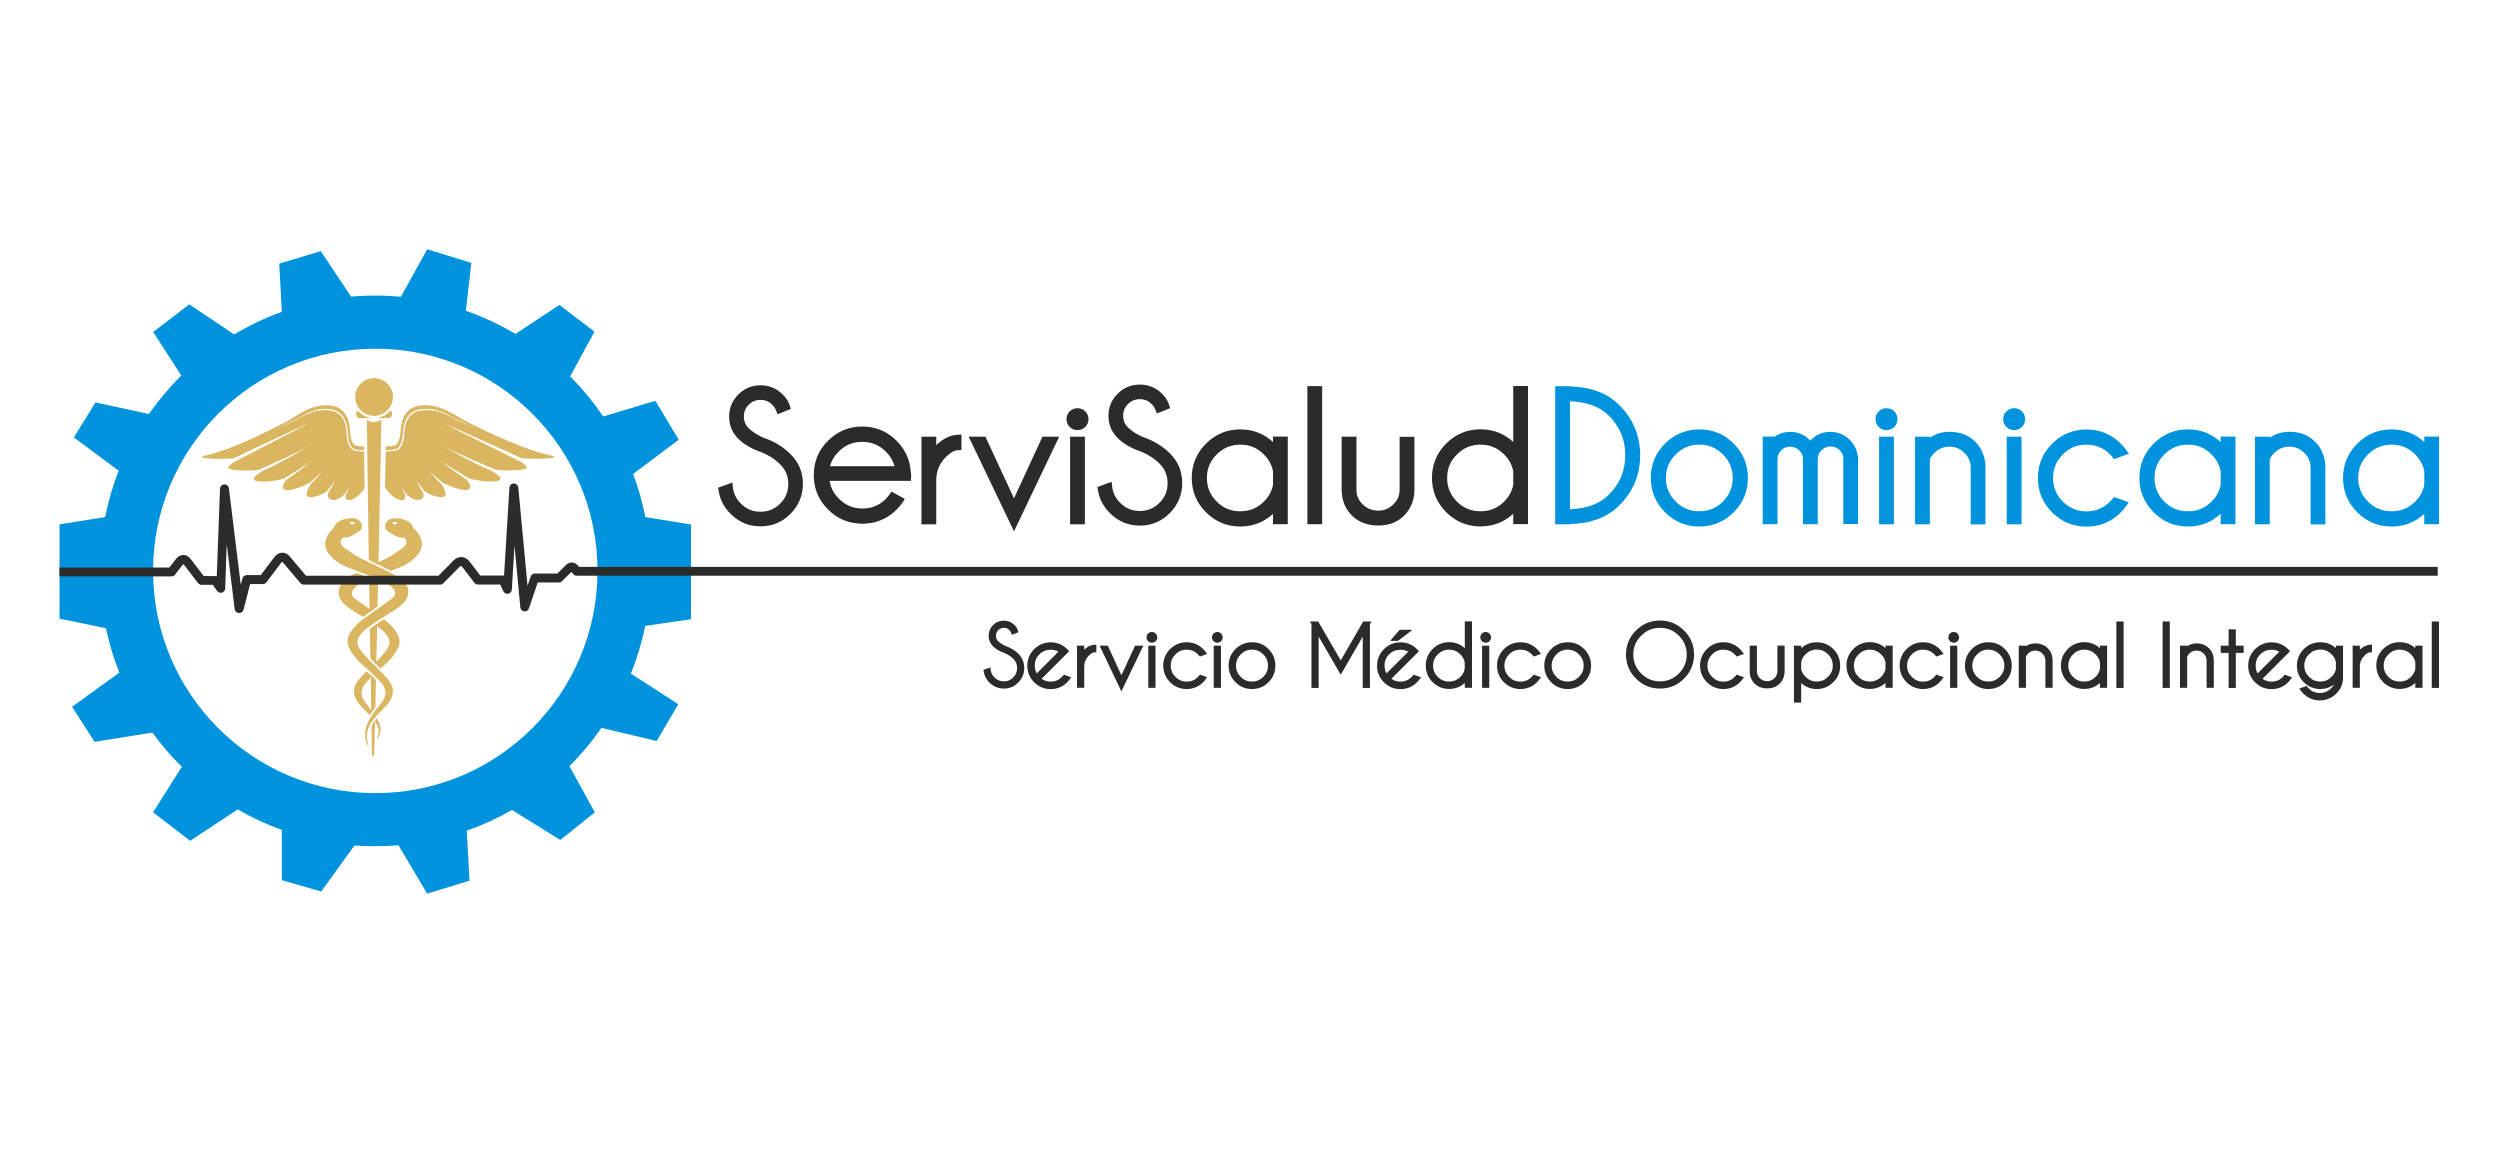 <svg xmlns="http://www.w3.org/2000/svg" width="210" height="97" viewBox="0 0 210 97" fill="none"><path d="M30.126 37.902C29.798 37.862 29.611 37.862 29.415 37.571C29.224 37.29 29.151 36.889 29.126 36.553C29.126 36.528 29.121 36.503 29.121 36.468C29.087 35.906 28.999 34.592 27.636 34.467C27.533 34.457 27.425 34.452 27.322 34.452C27.072 34.452 26.817 34.477 26.572 34.532C26.18 34.617 25.813 34.768 25.455 34.948C25.068 35.144 24.695 35.349 24.303 35.54C24.131 35.625 23.96 35.711 23.783 35.786C23.48 35.916 23.235 36.021 23.235 36.016C23.235 36.016 23.489 35.901 23.788 35.761C23.965 35.675 24.141 35.585 24.318 35.495C24.43 35.44 24.543 35.38 24.656 35.319C24.7 35.299 24.739 35.274 24.783 35.254C25.494 34.888 26.156 34.447 26.969 34.361C27.087 34.352 27.2 34.342 27.317 34.342C27.42 34.342 27.528 34.346 27.641 34.357C29.097 34.487 29.19 35.916 29.224 36.458C29.224 36.488 29.229 36.518 29.229 36.543C29.263 36.999 29.391 37.375 29.582 37.591C29.631 37.646 29.68 37.706 29.852 37.746C29.901 37.757 29.954 37.767 30.003 37.777C30.17 37.802 30.342 37.807 30.513 37.812C30.518 37.812 30.547 37.812 30.582 37.812L30.577 37.506C30.244 37.496 29.881 37.466 29.783 37.375C29.587 37.195 29.445 36.814 29.41 36.342C29.376 35.871 29.356 34.201 27.724 34.056C26.092 33.91 25.156 34.853 23.72 35.595C22.284 36.337 19.269 37.827 17.426 38.223C15.951 38.544 18.328 38.584 19.578 38.514C20.362 38.143 25.077 35.906 25.97 35.545C25.97 35.545 21.794 37.696 19.632 38.825C19.348 39.025 19.093 39.251 19.201 39.351C19.357 39.502 20.666 39.597 21.72 39.467C22.391 39.176 24.867 38.087 26.161 37.355C26.161 37.355 23.573 38.905 22.053 39.562C21.642 39.803 21.2 40.118 21.362 40.309C21.583 40.575 23.014 40.459 23.872 40.194C24.465 39.828 25.94 38.905 26.352 38.584C26.386 38.554 26.406 38.539 26.406 38.539C26.391 38.554 26.372 38.569 26.352 38.584C26.097 38.789 25.004 39.667 24.073 40.294C23.842 40.565 23.622 40.916 23.842 41.091C24.18 41.357 25.313 40.926 26.033 40.535C26.376 40.244 26.96 39.732 27.185 39.421C27.185 39.421 26.759 40.043 26.131 40.63C25.911 40.951 25.612 41.477 25.827 41.673C26.092 41.914 26.94 41.628 27.45 41.272C27.641 41.046 27.95 40.65 28.097 40.349C28.097 40.349 27.92 40.921 27.577 41.372C27.523 41.583 27.518 41.834 27.759 41.944C28.146 42.119 28.577 41.879 28.959 41.482C29.082 41.302 29.244 41.046 29.361 40.816C29.361 40.816 29.195 41.262 29.028 41.608C29.003 41.758 29.018 41.929 29.175 41.999C29.391 42.094 30.155 41.828 30.626 40.976L30.577 37.917C30.445 37.922 30.165 37.907 30.126 37.902Z" fill="#DBB661"></path><path d="M46.086 38.217C44.172 37.817 41.042 36.334 39.551 35.593C38.06 34.852 37.083 33.91 35.393 34.056C33.698 34.201 33.683 35.868 33.642 36.339C33.606 36.81 33.459 37.191 33.255 37.371C33.148 37.466 32.757 37.496 32.406 37.501L32.4 37.807C32.441 37.807 32.487 37.807 32.497 37.807C32.675 37.802 32.848 37.797 33.026 37.772C33.082 37.767 33.133 37.757 33.184 37.742C33.362 37.702 33.413 37.641 33.464 37.586C33.663 37.366 33.795 36.99 33.831 36.54C33.831 36.515 33.836 36.484 33.836 36.455C33.871 35.919 33.968 34.486 35.479 34.356C35.591 34.346 35.703 34.341 35.815 34.341C35.938 34.341 36.054 34.346 36.177 34.361C37.021 34.446 37.709 34.887 38.447 35.252C38.492 35.273 38.533 35.298 38.579 35.318C38.696 35.378 38.813 35.433 38.935 35.493C39.118 35.583 39.301 35.673 39.485 35.758C39.795 35.899 40.06 36.014 40.06 36.014C40.06 36.019 39.8 35.914 39.49 35.783C39.306 35.708 39.133 35.623 38.95 35.538C38.548 35.353 38.156 35.142 37.754 34.947C37.383 34.767 37.001 34.617 36.594 34.531C36.34 34.476 36.075 34.451 35.815 34.451C35.708 34.451 35.602 34.456 35.49 34.466C34.075 34.587 33.988 35.904 33.947 36.465C33.947 36.5 33.942 36.525 33.942 36.55C33.917 36.885 33.841 37.286 33.642 37.566C33.434 37.857 33.245 37.852 32.904 37.897C32.858 37.902 32.533 37.917 32.406 37.922L32.334 40.892C32.823 41.813 33.657 42.099 33.886 41.998C34.049 41.928 34.065 41.763 34.039 41.608C33.866 41.262 33.693 40.816 33.693 40.816C33.815 41.047 33.988 41.302 34.11 41.483C34.512 41.873 34.955 42.114 35.357 41.943C35.607 41.833 35.602 41.583 35.546 41.372C35.189 40.922 35.006 40.351 35.006 40.351C35.159 40.656 35.484 41.047 35.678 41.272C36.207 41.628 37.088 41.913 37.362 41.673C37.586 41.477 37.276 40.952 37.047 40.631C36.39 40.03 35.948 39.409 35.948 39.409C36.182 39.72 36.787 40.23 37.144 40.521C37.892 40.912 39.067 41.342 39.419 41.077C39.648 40.902 39.419 40.551 39.179 40.281C38.212 39.655 37.072 38.778 36.813 38.573C36.792 38.558 36.772 38.543 36.757 38.528C36.757 38.528 36.777 38.543 36.813 38.573C37.24 38.898 38.772 39.815 39.388 40.181C40.279 40.451 41.765 40.566 41.994 40.296C42.162 40.1 41.704 39.785 41.276 39.549C39.703 38.893 37.011 37.346 37.011 37.346C38.35 38.072 40.925 39.164 41.622 39.454C42.716 39.584 44.075 39.484 44.238 39.339C44.35 39.239 44.08 39.014 43.79 38.813C41.546 37.687 37.21 35.538 37.21 35.538C38.131 35.899 43.032 38.132 43.846 38.503C45.149 38.573 47.617 38.533 46.086 38.217Z" fill="#DBB661"></path><path d="M30.05 34.468C29.968 34.532 29.914 34.641 29.914 34.769C29.914 34.96 30.032 35.115 30.178 35.115H31.198C30.733 35.051 30.333 34.814 30.05 34.468Z" fill="#DBB661"></path><path d="M32.81 34.468C32.528 34.814 32.118 35.051 31.653 35.115H32.673C32.819 35.115 32.937 34.96 32.937 34.769C32.946 34.641 32.892 34.523 32.81 34.468Z" fill="#DBB661"></path><path d="M33.01 33.347C33.01 34.222 32.3 34.933 31.425 34.933C30.551 34.933 29.841 34.222 29.841 33.347C29.841 32.472 30.551 31.762 31.425 31.762C32.3 31.771 33.01 32.472 33.01 33.347Z" fill="#DBB661"></path><path d="M31.047 51.422C31.222 51.297 31.403 51.167 31.584 51.043C31.629 51.014 31.674 50.981 31.714 50.947L31.765 48.809C31.556 48.724 31.29 48.622 31.002 48.514L31.047 51.422Z" fill="#DBB661"></path><path d="M31.578 57.118C31.443 56.983 31.29 56.83 31.137 56.688L31.188 59.879C31.296 59.72 31.414 59.573 31.527 59.426L31.578 57.118Z" fill="#DBB661"></path><path d="M31.606 55.8L31.686 52.383C31.454 52.536 31.25 52.678 31.069 52.808L31.109 55.302C31.273 55.472 31.442 55.636 31.606 55.8Z" fill="#DBB661"></path><path d="M31.38 47.242C31.516 47.304 31.657 47.372 31.793 47.434L32.036 35.258C31.861 35.377 31.652 35.445 31.425 35.445C31.199 35.445 30.99 35.377 30.815 35.258L30.979 47.049C31.109 47.117 31.245 47.179 31.38 47.242Z" fill="#DBB661"></path><path d="M31.471 60.574C31.363 60.716 31.273 60.863 31.205 61.004L31.239 63.295L31.335 63.612L31.437 63.295L31.499 60.535C31.488 60.552 31.477 60.563 31.471 60.574Z" fill="#DBB661"></path><path d="M31.182 59.884C31.211 59.845 31.245 59.799 31.273 59.76C31.182 59.641 31.092 59.528 31.002 59.415C30.9 59.285 30.798 59.16 30.696 59.03C30.17 58.312 30.397 58.017 30.504 57.689C30.561 57.525 30.883 57.169 31.25 56.813C31.098 56.666 30.939 56.519 30.787 56.383C30.64 56.53 30.498 56.677 30.368 56.818C29.481 57.791 29.724 58.272 29.905 58.742C30.046 59.109 30.594 59.584 31.052 60.071C31.098 60.009 31.137 59.947 31.182 59.884Z" fill="#DBB661"></path><path d="M30.498 51.823C30.719 51.659 30.973 51.478 31.233 51.292C30.736 50.941 30.221 50.579 29.82 50.279C29.113 49.747 30.029 49.114 30.538 48.837C30.679 48.763 30.888 48.673 31.143 48.571C30.968 48.509 30.787 48.441 30.589 48.367C30.38 48.288 30.153 48.209 29.927 48.124C29.809 48.186 29.695 48.248 29.582 48.316C28.927 48.695 28.192 49.323 28.525 50.166C28.785 50.816 29.458 51.178 30.023 51.529C30.182 51.625 30.34 51.722 30.498 51.823Z" fill="#DBB661"></path><path d="M31.731 60.467C31.708 60.427 31.686 60.382 31.663 60.343C31.595 60.416 31.533 60.495 31.476 60.569C31.623 60.767 31.753 60.987 31.799 61.231C31.855 61.525 31.748 61.842 31.646 62.119C31.669 62.107 31.703 62.074 31.72 62.056C31.748 62.028 31.765 61.994 31.782 61.966C31.963 61.632 32.019 61.31 31.917 60.942C31.878 60.772 31.81 60.614 31.731 60.467Z" fill="#DBB661"></path><path d="M35.44 45.624C35.366 44.956 34.897 44.487 34.767 44.407C34.643 44.328 34.722 44.215 34.524 43.989C34.326 43.763 33.8 43.519 33.139 43.531C32.477 43.542 32.285 44.136 32.353 44.164C32.421 44.193 32.426 44.255 32.426 44.255C32.268 44.227 32.313 44.43 32.641 44.673C32.969 44.917 33.557 45.205 33.727 45.154C33.851 45.12 33.981 45.182 34.06 45.29C34.094 45.335 34.123 45.392 34.134 45.443C34.145 45.488 34.145 45.539 34.139 45.59C34.1 45.827 33.874 45.991 33.71 46.11C33.467 46.285 33.212 46.432 32.969 46.608C32.675 46.812 32.161 47.06 31.573 47.332C31.985 47.524 32.421 47.728 32.833 47.949C33.111 47.847 33.388 47.739 33.648 47.632C34.795 47.157 35.513 46.285 35.44 45.624ZM33.167 44.045C33.06 44.045 32.975 44 32.975 43.944C32.975 43.887 33.06 43.842 33.167 43.842C33.274 43.842 33.359 43.887 33.359 43.944C33.359 43.995 33.274 44.045 33.167 44.045Z" fill="#DBB661"></path><path d="M32.268 52.038C32.262 52.033 32.251 52.027 32.245 52.022C32.166 52.072 32.081 52.123 32.002 52.174C31.827 52.287 31.669 52.395 31.522 52.497C32.285 53.028 32.703 53.441 32.72 53.973C32.737 54.397 32.149 55.036 31.488 55.693C31.55 55.755 31.607 55.812 31.669 55.868C31.765 55.964 31.861 56.06 31.957 56.157C32.065 56.06 32.161 55.981 32.234 55.919C32.686 55.54 33.495 54.669 33.557 53.984C33.625 53.294 32.947 52.547 32.268 52.038Z" fill="#DBB661"></path><path d="M33.167 48.311C31.968 47.626 30.397 47.032 29.786 46.602C29.543 46.433 29.288 46.286 29.045 46.105C28.881 45.986 28.655 45.822 28.616 45.584C28.61 45.533 28.61 45.488 28.621 45.437C28.633 45.381 28.661 45.33 28.695 45.284C28.774 45.177 28.904 45.115 29.029 45.149C29.198 45.2 29.792 44.911 30.114 44.668C30.442 44.425 30.487 44.221 30.329 44.249C30.329 44.249 30.34 44.187 30.402 44.159C30.47 44.13 30.278 43.536 29.616 43.525C28.955 43.514 28.429 43.763 28.231 43.983C28.033 44.21 28.113 44.323 27.988 44.402C27.864 44.481 27.389 44.956 27.315 45.618C27.242 46.286 27.96 47.151 29.108 47.621C30.261 48.09 31.708 48.554 32.217 48.825C32.726 49.103 33.642 49.736 32.935 50.268C32.228 50.8 31.166 51.518 30.487 52.027C29.809 52.536 29.13 53.283 29.192 53.973C29.255 54.658 30.063 55.529 30.515 55.908C30.968 56.287 32.138 57.35 32.245 57.678C32.353 58.006 32.579 58.3 32.053 59.019C32.019 59.07 31.98 59.115 31.94 59.166C31.731 59.432 31.51 59.692 31.318 59.969C31.098 60.286 30.911 60.625 30.792 60.993C30.73 61.191 30.691 61.389 30.679 61.593C30.674 61.7 30.674 61.808 30.679 61.915C30.696 62.119 30.747 62.339 30.849 62.52C30.911 62.628 30.973 62.741 30.979 62.735C30.996 62.718 30.843 62.266 30.815 62.062C30.77 61.728 30.86 61.089 31.335 60.467C31.81 59.845 32.653 59.2 32.833 58.73C33.014 58.261 33.258 57.78 32.37 56.807C31.482 55.834 29.995 54.641 30.023 53.962C30.052 53.289 30.713 52.808 31.906 52.027C32.392 51.71 32.901 51.422 33.376 51.094C33.874 50.743 34.337 50.291 34.303 49.634C34.286 49.012 33.659 48.594 33.167 48.311ZM29.582 43.836C29.69 43.836 29.775 43.882 29.775 43.938C29.775 43.995 29.69 44.04 29.582 44.04C29.475 44.04 29.39 43.995 29.39 43.938C29.39 43.887 29.475 43.836 29.582 43.836Z" fill="#DBB661"></path><path d="M84.421 54.245C84.18 54.128 83.986 54.004 83.855 53.872C83.722 53.74 83.66 53.585 83.66 53.406C83.66 53.22 83.722 53.065 83.855 52.932C83.986 52.8 84.142 52.738 84.328 52.738C84.514 52.738 84.669 52.8 84.794 52.932C84.864 53.002 84.918 53.088 84.949 53.173L85.003 53.321L85.555 53.103L85.508 52.964C85.454 52.793 85.353 52.638 85.221 52.505C84.972 52.257 84.669 52.133 84.32 52.133C83.971 52.133 83.668 52.257 83.419 52.505C83.171 52.754 83.046 53.057 83.046 53.398C83.046 53.748 83.171 54.051 83.419 54.299C83.652 54.532 83.971 54.718 84.367 54.85C84.662 54.975 84.91 55.138 85.112 55.332C85.33 55.549 85.439 55.805 85.439 56.116C85.439 56.427 85.33 56.683 85.112 56.908C84.895 57.125 84.63 57.234 84.32 57.234C84.01 57.234 83.753 57.125 83.536 56.908C83.349 56.722 83.241 56.504 83.218 56.256L83.195 56.062L82.612 56.271L82.628 56.396C82.682 56.753 82.845 57.063 83.109 57.335C83.443 57.669 83.855 57.84 84.32 57.84C84.794 57.84 85.197 57.669 85.532 57.335C85.866 57.001 86.036 56.59 86.036 56.116C86.036 55.642 85.866 55.239 85.532 54.905C85.236 54.617 84.856 54.392 84.421 54.245Z" fill="#2B2B2B"></path><path d="M89.297 56.753C89.266 56.791 89.235 56.822 89.204 56.861C88.94 57.125 88.63 57.257 88.257 57.257C87.97 57.257 87.713 57.18 87.496 57.017L89.809 54.703L89.709 54.594C89.685 54.571 89.67 54.547 89.647 54.532C89.592 54.477 89.538 54.423 89.476 54.377C89.127 54.097 88.715 53.957 88.257 53.957C87.721 53.957 87.247 54.151 86.867 54.532C86.487 54.912 86.293 55.378 86.293 55.922C86.293 56.465 86.487 56.931 86.867 57.312C87.247 57.692 87.713 57.886 88.257 57.886C88.8 57.886 89.266 57.692 89.647 57.312C89.724 57.234 89.794 57.148 89.856 57.063L89.981 56.892L89.375 56.675L89.297 56.753ZM87.31 54.967C87.574 54.703 87.884 54.578 88.257 54.578C88.498 54.578 88.715 54.633 88.909 54.742L87.084 56.566C86.976 56.372 86.921 56.155 86.921 55.914C86.921 55.533 87.046 55.223 87.31 54.967Z" fill="#2B2B2B"></path><path d="M91.075 54.571V54.237H90.469V57.778H91.075V55.961C91.083 55.611 91.215 55.316 91.472 55.06C91.642 54.889 91.805 54.796 91.945 54.796L92.092 54.788V54.151L91.929 54.159C91.635 54.175 91.347 54.315 91.075 54.571Z" fill="#2B2B2B"></path><path d="M94.197 56.721L93.055 54.237H92.365L94.197 58.08L96.037 54.237H95.346L94.197 56.721Z" fill="#2B2B2B"></path><path d="M97.062 54.237H96.457V57.778H97.062V54.237Z" fill="#2B2B2B"></path><path d="M97.078 53.22C96.992 53.134 96.884 53.088 96.76 53.088C96.635 53.088 96.526 53.134 96.441 53.22C96.355 53.305 96.308 53.414 96.308 53.538C96.308 53.662 96.355 53.771 96.441 53.856C96.526 53.942 96.635 53.988 96.76 53.988C96.884 53.988 96.992 53.942 97.078 53.856C97.163 53.771 97.21 53.662 97.21 53.538C97.21 53.422 97.163 53.313 97.078 53.22Z" fill="#2B2B2B"></path><path d="M99.671 54.571C100.043 54.571 100.354 54.695 100.618 54.959C100.657 54.998 100.688 55.037 100.719 55.068L100.789 55.153L101.402 54.928L101.278 54.765C101.216 54.679 101.146 54.602 101.069 54.524C100.688 54.144 100.222 53.95 99.679 53.95C99.143 53.95 98.669 54.144 98.289 54.524C97.908 54.905 97.714 55.37 97.714 55.914C97.714 56.458 97.908 56.923 98.289 57.304C98.669 57.684 99.135 57.879 99.679 57.879C100.222 57.879 100.688 57.684 101.069 57.304C101.146 57.226 101.216 57.141 101.278 57.055L101.402 56.885L100.796 56.667L100.727 56.753C100.696 56.791 100.665 56.822 100.633 56.861C100.369 57.125 100.059 57.257 99.686 57.257C99.314 57.257 99.003 57.125 98.739 56.861C98.475 56.597 98.343 56.287 98.343 55.914C98.343 55.541 98.475 55.231 98.739 54.967C98.995 54.703 99.306 54.571 99.671 54.571Z" fill="#2B2B2B"></path><path d="M102.575 53.22C102.489 53.134 102.38 53.088 102.256 53.088C102.132 53.088 102.023 53.134 101.938 53.22C101.853 53.305 101.806 53.414 101.806 53.538C101.806 53.662 101.853 53.771 101.938 53.856C102.023 53.942 102.132 53.988 102.256 53.988C102.38 53.988 102.489 53.942 102.575 53.856C102.66 53.771 102.707 53.662 102.707 53.538C102.707 53.422 102.66 53.313 102.575 53.22Z" fill="#2B2B2B"></path><path d="M102.559 54.237H101.953V57.778H102.559V54.237Z" fill="#2B2B2B"></path><path d="M105.168 53.95C104.633 53.95 104.159 54.144 103.778 54.524C103.398 54.905 103.204 55.37 103.204 55.914C103.204 56.45 103.398 56.923 103.778 57.304C104.159 57.684 104.624 57.879 105.168 57.879C105.712 57.879 106.178 57.684 106.558 57.304C106.938 56.923 107.132 56.458 107.132 55.914C107.132 55.37 106.938 54.905 106.558 54.524C106.178 54.136 105.712 53.95 105.168 53.95ZM105.168 57.25C104.795 57.25 104.485 57.125 104.221 56.861C103.957 56.597 103.825 56.287 103.825 55.914C103.825 55.541 103.957 55.231 104.221 54.967C104.485 54.703 104.795 54.571 105.168 54.571C105.541 54.571 105.851 54.703 106.115 54.967C106.379 55.231 106.511 55.541 106.511 55.914C106.511 56.287 106.379 56.597 106.115 56.861C105.851 57.117 105.541 57.25 105.168 57.25Z" fill="#2B2B2B"></path><path d="M112.623 55.471L110.727 52.203H110.036L110.161 52.42V57.785H110.766V53.476L112.623 56.675L114.47 53.476V57.785H115.076V52.42L115.2 52.203H114.509L112.623 55.471Z" fill="#2B2B2B"></path><path d="M118.648 52.901H117.576L116.769 53.833H117.436L118.648 52.901Z" fill="#2B2B2B"></path><path d="M118.679 56.753C118.648 56.791 118.617 56.822 118.586 56.861C118.322 57.125 118.011 57.257 117.638 57.257C117.351 57.257 117.095 57.18 116.878 57.017L119.192 54.703L119.09 54.594C119.067 54.571 119.052 54.547 119.028 54.532C118.974 54.477 118.919 54.423 118.857 54.377C118.508 54.097 118.096 53.957 117.638 53.957C117.102 53.957 116.629 54.151 116.248 54.532C115.868 54.912 115.674 55.378 115.674 55.922C115.674 56.465 115.868 56.931 116.248 57.312C116.629 57.692 117.095 57.886 117.638 57.886C118.182 57.886 118.648 57.692 119.028 57.312C119.106 57.234 119.176 57.148 119.238 57.063L119.362 56.892L118.749 56.675L118.679 56.753ZM116.691 54.967C116.955 54.703 117.266 54.578 117.638 54.578C117.879 54.578 118.096 54.633 118.29 54.742L116.466 56.566C116.357 56.372 116.303 56.155 116.303 55.914C116.295 55.533 116.427 55.223 116.691 54.967Z" fill="#2B2B2B"></path><path d="M123.043 54.447C122.677 54.113 122.235 53.942 121.73 53.942C121.194 53.942 120.721 54.136 120.34 54.516C119.96 54.897 119.766 55.363 119.766 55.906C119.766 56.442 119.96 56.916 120.34 57.296C120.721 57.677 121.187 57.871 121.73 57.871C122.235 57.871 122.677 57.7 123.043 57.366V57.778H123.648V52.195H123.043V54.447ZM121.723 57.25C121.35 57.25 121.039 57.125 120.775 56.861C120.511 56.597 120.379 56.287 120.379 55.914C120.379 55.541 120.511 55.231 120.775 54.967C121.039 54.703 121.35 54.571 121.723 54.571C122.095 54.571 122.406 54.703 122.67 54.967C122.864 55.161 122.988 55.378 123.035 55.635V56.194C122.98 56.45 122.864 56.667 122.67 56.861C122.406 57.117 122.103 57.25 121.723 57.25Z" fill="#2B2B2B"></path><path d="M125.115 53.22C125.031 53.134 124.922 53.088 124.797 53.088C124.673 53.088 124.564 53.134 124.479 53.22C124.394 53.305 124.347 53.414 124.347 53.538C124.347 53.662 124.394 53.771 124.479 53.856C124.564 53.942 124.673 53.988 124.797 53.988C124.922 53.988 125.031 53.942 125.115 53.856C125.201 53.771 125.248 53.662 125.248 53.538C125.248 53.422 125.201 53.313 125.115 53.22Z" fill="#2B2B2B"></path><path d="M125.1 54.237H124.494V57.778H125.1V54.237Z" fill="#2B2B2B"></path><path d="M127.709 54.571C128.082 54.571 128.393 54.695 128.656 54.959C128.696 54.998 128.726 55.037 128.757 55.068L128.827 55.153L129.441 54.928L129.316 54.765C129.254 54.679 129.184 54.602 129.107 54.524C128.726 54.144 128.26 53.95 127.717 53.95C127.181 53.95 126.708 54.144 126.327 54.524C125.946 54.905 125.752 55.37 125.752 55.914C125.752 56.458 125.946 56.923 126.327 57.304C126.708 57.684 127.173 57.879 127.717 57.879C128.26 57.879 128.726 57.684 129.107 57.304C129.184 57.226 129.254 57.141 129.316 57.055L129.441 56.885L128.827 56.667L128.757 56.753C128.726 56.791 128.695 56.822 128.664 56.861C128.4 57.125 128.09 57.257 127.717 57.257C127.344 57.257 127.033 57.125 126.769 56.861C126.506 56.597 126.373 56.287 126.373 55.914C126.373 55.541 126.506 55.231 126.769 54.967C127.026 54.703 127.336 54.571 127.709 54.571Z" fill="#2B2B2B"></path><path d="M131.684 53.95C131.148 53.95 130.675 54.144 130.294 54.524C129.914 54.905 129.72 55.37 129.72 55.914C129.72 56.45 129.914 56.923 130.294 57.304C130.675 57.684 131.141 57.879 131.684 57.879C132.228 57.879 132.694 57.684 133.074 57.304C133.455 56.923 133.649 56.458 133.649 55.914C133.649 55.37 133.455 54.905 133.074 54.524C132.694 54.136 132.228 53.95 131.684 53.95ZM131.684 57.25C131.311 57.25 131.001 57.125 130.737 56.861C130.473 56.597 130.341 56.287 130.341 55.914C130.341 55.541 130.473 55.231 130.737 54.967C131.001 54.703 131.311 54.571 131.684 54.571C132.057 54.571 132.368 54.703 132.632 54.967C132.895 55.231 133.028 55.541 133.028 55.914C133.028 56.287 132.895 56.597 132.632 56.861C132.368 57.117 132.057 57.25 131.684 57.25Z" fill="#2B2B2B"></path><path d="M139.441 52.125C138.657 52.125 137.974 52.404 137.423 52.963C136.863 53.522 136.584 54.198 136.584 54.982C136.584 55.767 136.863 56.45 137.423 57.001C137.982 57.56 138.657 57.84 139.441 57.84C140.226 57.84 140.909 57.56 141.46 57.001C142.019 56.442 142.299 55.767 142.299 54.982C142.299 54.198 142.019 53.515 141.46 52.963C140.901 52.412 140.226 52.125 139.441 52.125ZM139.441 57.234C138.813 57.234 138.3 57.017 137.857 56.574C137.415 56.131 137.197 55.611 137.197 54.982C137.197 54.353 137.415 53.833 137.857 53.398C138.3 52.956 138.82 52.738 139.441 52.738C140.07 52.738 140.583 52.956 141.025 53.398C141.468 53.841 141.685 54.361 141.685 54.982C141.685 55.611 141.468 56.131 141.025 56.574C140.583 57.017 140.063 57.234 139.441 57.234Z" fill="#2B2B2B"></path><path d="M144.76 54.571C145.133 54.571 145.443 54.695 145.707 54.959C145.746 54.998 145.777 55.037 145.809 55.068L145.879 55.153L146.492 54.928L146.367 54.765C146.306 54.679 146.236 54.602 146.157 54.524C145.777 54.144 145.312 53.95 144.768 53.95C144.232 53.95 143.759 54.144 143.378 54.524C142.998 54.905 142.804 55.37 142.804 55.914C142.804 56.458 142.998 56.923 143.378 57.304C143.759 57.684 144.225 57.879 144.768 57.879C145.312 57.879 145.777 57.684 146.157 57.304C146.236 57.226 146.306 57.141 146.367 57.055L146.492 56.885L145.879 56.667L145.809 56.753C145.777 56.791 145.746 56.822 145.715 56.861C145.452 57.125 145.14 57.257 144.768 57.257C144.395 57.257 144.085 57.125 143.821 56.861C143.556 56.597 143.425 56.287 143.425 55.914C143.425 55.541 143.556 55.231 143.821 54.967C144.077 54.703 144.388 54.571 144.76 54.571Z" fill="#2B2B2B"></path><path d="M149.302 56.38C149.302 56.613 149.217 56.807 149.054 56.97C148.884 57.133 148.69 57.218 148.457 57.218C148.208 57.218 147.998 57.141 147.827 56.97C147.657 56.807 147.579 56.613 147.579 56.38V54.237H146.973V56.411C146.981 56.815 147.121 57.156 147.384 57.42C147.657 57.692 148.014 57.824 148.457 57.824C148.875 57.824 149.225 57.684 149.497 57.42C149.761 57.156 149.901 56.815 149.908 56.403V54.229H149.302V56.38Z" fill="#2B2B2B"></path><path d="M152.61 53.95C152.106 53.95 151.671 54.12 151.298 54.447V54.237H150.692V59.02H151.298V57.374C151.663 57.708 152.106 57.879 152.61 57.879C153.154 57.879 153.62 57.684 154 57.304C154.38 56.923 154.575 56.458 154.575 55.914C154.575 55.37 154.38 54.905 154 54.524C153.62 54.144 153.146 53.95 152.61 53.95ZM152.61 57.25C152.238 57.25 151.927 57.117 151.663 56.853C151.469 56.659 151.352 56.45 151.298 56.201V55.611C151.352 55.363 151.469 55.145 151.663 54.959C151.927 54.695 152.238 54.563 152.61 54.563C152.983 54.563 153.293 54.695 153.558 54.959C153.822 55.223 153.953 55.534 153.953 55.906C153.953 56.279 153.822 56.59 153.558 56.853C153.293 57.117 152.983 57.25 152.61 57.25Z" fill="#2B2B2B"></path><path d="M158.38 54.447C158.015 54.113 157.572 53.942 157.067 53.942C156.531 53.942 156.058 54.136 155.677 54.516C155.297 54.897 155.103 55.363 155.103 55.906C155.103 56.442 155.297 56.916 155.677 57.296C156.058 57.677 156.524 57.871 157.067 57.871C157.572 57.871 158.015 57.7 158.38 57.366V57.778H158.985V54.237H158.38V54.447ZM157.067 57.25C156.694 57.25 156.384 57.125 156.12 56.861C155.856 56.597 155.724 56.287 155.724 55.914C155.724 55.541 155.856 55.231 156.12 54.967C156.384 54.703 156.694 54.571 157.067 54.571C157.44 54.571 157.751 54.703 158.015 54.967C158.208 55.161 158.333 55.378 158.38 55.635V56.194C158.325 56.45 158.208 56.667 158.015 56.861C157.751 57.118 157.44 57.25 157.067 57.25Z" fill="#2B2B2B"></path><path d="M161.532 54.571C161.905 54.571 162.215 54.695 162.479 54.959C162.518 54.998 162.549 55.037 162.58 55.068L162.65 55.153L163.263 54.928L163.139 54.765C163.077 54.679 163.007 54.602 162.929 54.524C162.549 54.144 162.083 53.95 161.539 53.95C161.004 53.95 160.531 54.144 160.149 54.524C159.769 54.905 159.575 55.37 159.575 55.914C159.575 56.458 159.769 56.923 160.149 57.304C160.531 57.684 160.996 57.879 161.539 57.879C162.083 57.879 162.549 57.684 162.929 57.304C163.007 57.226 163.077 57.141 163.139 57.055L163.263 56.885L162.65 56.667L162.58 56.753C162.549 56.791 162.518 56.822 162.487 56.861C162.223 57.125 161.912 57.257 161.539 57.257C161.167 57.257 160.856 57.125 160.592 56.861C160.328 56.597 160.196 56.287 160.196 55.914C160.196 55.541 160.328 55.231 160.592 54.967C160.849 54.703 161.159 54.571 161.532 54.571Z" fill="#2B2B2B"></path><path d="M164.413 54.237H163.807V57.778H164.413V54.237Z" fill="#2B2B2B"></path><path d="M164.428 53.22C164.343 53.134 164.234 53.088 164.11 53.088C163.986 53.088 163.877 53.134 163.792 53.22C163.706 53.305 163.66 53.414 163.66 53.538C163.66 53.662 163.706 53.771 163.792 53.856C163.877 53.942 163.986 53.988 164.11 53.988C164.234 53.988 164.343 53.942 164.428 53.856C164.514 53.771 164.56 53.662 164.56 53.538C164.56 53.422 164.514 53.313 164.428 53.22Z" fill="#2B2B2B"></path><path d="M167.021 53.95C166.486 53.95 166.012 54.144 165.631 54.524C165.251 54.905 165.057 55.37 165.057 55.914C165.057 56.45 165.251 56.923 165.631 57.304C166.012 57.684 166.478 57.879 167.021 57.879C167.565 57.879 168.031 57.684 168.411 57.304C168.792 56.923 168.986 56.458 168.986 55.914C168.986 55.37 168.792 54.905 168.411 54.524C168.031 54.136 167.565 53.95 167.021 53.95ZM167.021 57.25C166.649 57.25 166.338 57.125 166.074 56.861C165.81 56.597 165.678 56.287 165.678 55.914C165.678 55.541 165.81 55.231 166.074 54.967C166.338 54.703 166.649 54.571 167.021 54.571C167.394 54.571 167.705 54.703 167.969 54.967C168.232 55.231 168.365 55.541 168.365 55.914C168.365 56.287 168.232 56.597 167.969 56.861C167.705 57.117 167.394 57.25 167.021 57.25Z" fill="#2B2B2B"></path><path d="M170.966 54.043C170.679 54.043 170.415 54.12 170.182 54.276V54.237H169.576V57.777H170.182V55.145C170.228 55.06 170.29 54.974 170.368 54.889C170.539 54.726 170.733 54.648 170.966 54.648C171.199 54.648 171.393 54.726 171.564 54.897C171.735 55.06 171.812 55.254 171.812 55.487V57.777H172.418V55.456C172.41 55.052 172.27 54.71 172.006 54.446C171.735 54.182 171.385 54.043 170.966 54.043Z" fill="#2B2B2B"></path><path d="M176.394 54.447C176.028 54.113 175.586 53.942 175.081 53.942C174.545 53.942 174.071 54.136 173.691 54.516C173.311 54.897 173.117 55.363 173.117 55.906C173.117 56.442 173.311 56.916 173.691 57.296C174.071 57.677 174.538 57.871 175.081 57.871C175.586 57.871 176.028 57.7 176.394 57.366V57.778H176.999V54.237H176.394V54.447ZM175.081 57.25C174.708 57.25 174.398 57.125 174.134 56.861C173.87 56.597 173.738 56.287 173.738 55.914C173.738 55.541 173.87 55.231 174.134 54.967C174.398 54.703 174.708 54.571 175.081 54.571C175.454 54.571 175.764 54.703 176.028 54.967C176.222 55.161 176.347 55.378 176.394 55.635V56.194C176.339 56.45 176.222 56.667 176.028 56.861C175.764 57.118 175.454 57.25 175.081 57.25Z" fill="#2B2B2B"></path><path d="M178.381 52.203H177.775V57.785H178.381V52.203Z" fill="#2B2B2B"></path><path d="M182.264 52.203H181.658V57.785H182.264V52.203Z" fill="#2B2B2B"></path><path d="M184.508 54.043C184.22 54.043 183.957 54.12 183.723 54.276V54.237H183.118V57.777H183.723V55.145C183.77 55.06 183.832 54.974 183.91 54.889C184.081 54.726 184.275 54.648 184.508 54.648C184.741 54.648 184.935 54.726 185.105 54.897C185.276 55.06 185.354 55.254 185.354 55.487V57.777H185.959V55.456C185.952 55.052 185.812 54.71 185.548 54.446C185.276 54.182 184.927 54.043 184.508 54.043Z" fill="#2B2B2B"></path><path d="M187.808 52.862H187.202V54.237H186.542V54.843H187.202V57.785H187.808V54.843H188.467V54.237H187.808V52.862Z" fill="#2B2B2B"></path><path d="M191.853 56.753C191.822 56.791 191.791 56.822 191.76 56.861C191.496 57.125 191.185 57.257 190.813 57.257C190.525 57.257 190.269 57.18 190.052 57.017L192.365 54.703L192.264 54.594C192.241 54.571 192.225 54.547 192.202 54.532C192.148 54.477 192.094 54.423 192.031 54.377C191.682 54.097 191.27 53.957 190.813 53.957C190.277 53.957 189.803 54.151 189.423 54.532C189.042 54.912 188.848 55.378 188.848 55.922C188.848 56.465 189.042 56.931 189.423 57.312C189.803 57.692 190.269 57.886 190.813 57.886C191.356 57.886 191.822 57.692 192.202 57.312C192.28 57.234 192.35 57.148 192.412 57.063L192.536 56.892L191.923 56.675L191.853 56.753ZM189.865 54.967C190.129 54.703 190.44 54.578 190.813 54.578C191.053 54.578 191.27 54.633 191.464 54.742L189.64 56.566C189.531 56.372 189.477 56.155 189.477 55.914C189.477 55.533 189.601 55.223 189.865 54.967Z" fill="#2B2B2B"></path><path d="M196.216 54.447C195.852 54.113 195.409 53.95 194.905 53.95C194.369 53.95 193.902 54.144 193.515 54.524C193.134 54.905 192.94 55.37 192.94 55.914C192.94 56.45 193.134 56.923 193.515 57.304C193.895 57.684 194.361 57.879 194.905 57.879C195.339 57.879 195.719 57.754 196.053 57.506C195.992 57.614 195.914 57.723 195.813 57.816C195.549 58.08 195.238 58.212 194.865 58.212C194.493 58.212 194.182 58.08 193.918 57.816C193.887 57.785 193.848 57.746 193.825 57.708L193.755 57.622L193.142 57.84L193.266 58.011C193.328 58.096 193.398 58.181 193.475 58.259C193.856 58.639 194.322 58.834 194.865 58.834C195.401 58.834 195.868 58.639 196.255 58.259C196.628 57.886 196.815 57.428 196.815 56.908V54.237H196.209V54.447H196.216ZM196.216 56.209C196.162 56.45 196.038 56.667 195.852 56.853C195.588 57.117 195.277 57.25 194.905 57.25C194.532 57.25 194.221 57.117 193.957 56.853C193.693 56.59 193.561 56.279 193.561 55.906C193.561 55.534 193.693 55.223 193.957 54.959C194.221 54.695 194.532 54.563 194.905 54.563C195.277 54.563 195.588 54.695 195.852 54.959C196.046 55.153 196.162 55.363 196.216 55.611V56.209Z" fill="#2B2B2B"></path><path d="M198.227 54.571V54.237H197.622V57.778H198.227V55.961C198.236 55.611 198.367 55.316 198.623 55.06C198.794 54.889 198.957 54.796 199.097 54.796L199.245 54.788V54.151L199.082 54.159C198.787 54.175 198.499 54.315 198.227 54.571Z" fill="#2B2B2B"></path><path d="M202.887 54.447C202.521 54.113 202.079 53.942 201.574 53.942C201.038 53.942 200.565 54.136 200.184 54.516C199.804 54.897 199.61 55.363 199.61 55.906C199.61 56.442 199.804 56.916 200.184 57.296C200.565 57.677 201.031 57.871 201.574 57.871C202.079 57.871 202.521 57.7 202.887 57.366V57.778H203.492V54.237H202.887V54.447ZM201.574 57.25C201.201 57.25 200.891 57.125 200.627 56.861C200.363 56.597 200.231 56.287 200.231 55.914C200.231 55.541 200.363 55.231 200.627 54.967C200.891 54.703 201.201 54.571 201.574 54.571C201.947 54.571 202.258 54.703 202.521 54.967C202.715 55.161 202.84 55.378 202.887 55.635V56.194C202.832 56.45 202.715 56.667 202.521 56.861C202.258 57.118 201.947 57.25 201.574 57.25Z" fill="#2B2B2B"></path><path d="M204.875 52.203H204.269V57.785H204.875V52.203Z" fill="#2B2B2B"></path><path d="M58.048 52.011V44.059L54.212 43.438C53.964 42.188 53.615 40.977 53.18 39.812L57.016 36.939L55.051 33.67L50.672 34.983C49.849 33.779 48.925 32.653 47.892 31.62L49.934 27.862L46.991 25.611L43.303 28.049C41.991 27.272 40.593 26.62 39.133 26.108L39.592 22.085L35.888 20.936L33.675 24.927C32.968 24.865 32.254 24.826 31.532 24.826C30.841 24.826 30.165 24.857 29.49 24.912L26.943 21.092L23.457 22.148L23.674 26.193C22.269 26.698 20.925 27.342 19.667 28.095L15.902 25.564L12.866 27.886L15.226 31.543C14.224 32.537 13.316 33.624 12.508 34.781L8.02 33.802L6.204 36.745L9.969 39.54C9.48 40.791 9.1 42.087 8.836 43.431L5 44.044V51.964L8.898 52.771C9.17 54.06 9.55 55.303 10.024 56.498L6.056 59.371L7.943 62.314L12.803 61.538C13.549 62.563 14.372 63.525 15.273 64.411L12.858 68.231L15.972 70.63L19.962 67.99C21.135 68.666 22.377 69.248 23.674 69.714V73.938L26.982 74.885L29.777 71.018C30.359 71.065 30.942 71.081 31.532 71.081C32.184 71.081 32.829 71.049 33.473 71.003L35.88 75.064L39.436 73.977L39.211 69.776C40.539 69.31 41.804 68.728 43.008 68.037L47.061 70.56L49.965 68.239L47.83 64.356C48.824 63.37 49.724 62.299 50.524 61.142L55.16 62.244L56.977 59.154L52.993 56.584C53.514 55.303 53.917 53.959 54.197 52.577L58.048 52.011ZM50.19 47.957C50.19 58.269 41.836 66.624 31.524 66.624C21.213 66.624 12.858 58.269 12.858 47.957C12.858 37.646 21.213 29.291 31.524 29.291C41.836 29.291 50.19 37.654 50.19 47.957Z" fill="#0093DD"></path><path d="M20.087 51.498C20.079 51.498 20.071 51.498 20.063 51.498C19.885 51.49 19.737 51.35 19.714 51.172L19.046 45.729L18.914 49.44C18.907 49.603 18.798 49.735 18.65 49.782C18.495 49.828 18.332 49.766 18.239 49.642L17.874 49.122H16.927C16.81 49.122 16.701 49.068 16.631 48.974L15.459 47.445L15.451 47.437C15.428 47.406 15.412 47.39 15.397 47.375C15.381 47.39 15.366 47.406 15.35 47.429C15.342 47.437 15.342 47.445 15.335 47.453L14.706 48.268C14.636 48.361 14.527 48.415 14.411 48.415H5V47.67H14.232L14.737 47.01C14.799 46.917 15.024 46.63 15.389 46.622C15.568 46.614 15.824 46.684 16.057 47.01L17.113 48.392H18.068C18.114 48.392 18.161 48.4 18.208 48.423L18.48 41.047C18.487 40.852 18.642 40.697 18.837 40.69C19.031 40.682 19.201 40.822 19.225 41.016L20.227 49.138L20.366 48.586C20.405 48.423 20.56 48.307 20.723 48.307H21.908L22.995 46.862C23.057 46.769 23.305 46.435 23.701 46.428C23.888 46.42 24.167 46.49 24.431 46.855L25.705 48.361H36.833L37.959 47.22C38.044 47.119 38.324 46.8 38.735 46.792C38.937 46.792 39.232 46.87 39.504 47.243L40.343 48.346H42.27C42.294 48.346 42.317 48.345 42.34 48.353L42.791 40.961C42.806 40.767 42.961 40.612 43.156 40.612C43.35 40.612 43.513 40.759 43.536 40.946L44.312 49.207L44.577 48.431C44.631 48.283 44.771 48.175 44.926 48.175H46.82L47.543 47.46C47.589 47.414 47.76 47.258 48.016 47.251C48.141 47.251 48.319 47.282 48.498 47.46C48.552 47.515 48.606 47.569 48.645 47.616H204.769V48.361H48.428C48.28 48.361 48.179 48.268 48.086 48.144C48.071 48.128 48.047 48.097 47.993 48.043L47.209 48.819C47.139 48.889 47.046 48.928 46.945 48.928H45.167L44.429 51.11C44.374 51.273 44.204 51.382 44.033 51.358C43.862 51.335 43.722 51.195 43.707 51.024L43.218 45.83L42.992 49.533C42.985 49.704 42.861 49.844 42.69 49.875C42.527 49.906 42.356 49.821 42.286 49.673L42.014 49.099H40.141C40.024 49.099 39.916 49.044 39.846 48.951L38.891 47.701C38.891 47.701 38.891 47.693 38.883 47.693C38.797 47.577 38.735 47.546 38.72 47.546C38.673 47.546 38.572 47.623 38.526 47.693C38.518 47.709 38.502 47.724 38.487 47.732L37.237 48.998C37.167 49.068 37.074 49.106 36.973 49.106H25.518C25.41 49.106 25.301 49.06 25.231 48.974L23.833 47.328C23.826 47.321 23.818 47.313 23.81 47.305C23.756 47.235 23.717 47.196 23.701 47.188C23.67 47.204 23.624 47.251 23.6 47.289C23.593 47.305 23.593 47.305 23.585 47.313L22.381 48.912C22.311 49.005 22.203 49.06 22.086 49.06H21.011L20.452 51.242C20.405 51.382 20.258 51.498 20.087 51.498Z" fill="#2B2B2B"></path><path d="M131.878 32.457V32.441H130.636V44.042H131.878V44.026C133.641 43.98 135.039 43.444 136.033 42.442C137.19 41.285 137.772 39.88 137.772 38.242C137.772 36.611 137.19 35.198 136.033 34.041C135.039 33.032 133.641 32.504 131.878 32.457ZM131.878 42.776V33.707C133.284 33.754 134.387 34.157 135.148 34.918C136.072 35.842 136.522 36.929 136.522 38.234C136.522 39.538 136.072 40.625 135.148 41.549C134.387 42.318 133.284 42.73 131.878 42.776Z" fill="#0093DD"></path><path d="M142.742 36.068C141.624 36.068 140.653 36.471 139.861 37.263C139.069 38.055 138.665 39.026 138.665 40.152C138.665 41.27 139.069 42.24 139.861 43.032C140.653 43.825 141.624 44.228 142.742 44.228C143.868 44.228 144.838 43.825 145.63 43.032C146.422 42.24 146.826 41.27 146.826 40.152C146.826 39.026 146.422 38.055 145.63 37.263C144.838 36.471 143.868 36.068 142.742 36.068ZM142.742 42.947C141.957 42.947 141.313 42.683 140.761 42.132C140.21 41.581 139.938 40.936 139.938 40.152C139.938 39.368 140.21 38.723 140.761 38.172C141.313 37.621 141.965 37.349 142.742 37.349C143.526 37.349 144.17 37.621 144.722 38.172C145.273 38.723 145.545 39.375 145.545 40.152C145.545 40.936 145.273 41.581 144.722 42.132C144.178 42.683 143.526 42.947 142.742 42.947Z" fill="#0093DD"></path><path d="M155.383 36.953C154.932 36.502 154.389 36.277 153.752 36.277C153.115 36.277 152.564 36.502 152.121 36.953C152.098 36.976 152.082 36.992 152.059 37.015C152.044 36.992 152.021 36.976 152.005 36.953C151.555 36.502 151.011 36.277 150.374 36.277C149.893 36.277 149.458 36.409 149.077 36.673H148.068V44.034H149.311V38.482C149.341 38.226 149.442 38.009 149.621 37.83C149.831 37.62 150.079 37.52 150.374 37.52C150.669 37.52 150.925 37.62 151.135 37.83C151.314 38.009 151.415 38.211 151.446 38.451V44.034H152.688V38.614C152.688 38.296 152.789 38.04 153.006 37.822C153.224 37.613 153.465 37.504 153.767 37.504C154.062 37.504 154.319 37.605 154.529 37.815C154.707 37.993 154.808 38.195 154.839 38.436V44.019H156.081V38.506V38.498C156.034 37.908 155.81 37.388 155.383 36.953Z" fill="#0093DD"></path><path d="M159.117 34.554C158.938 34.375 158.714 34.29 158.465 34.29C158.217 34.29 157.991 34.383 157.813 34.554C157.634 34.732 157.541 34.957 157.541 35.206C157.541 35.462 157.634 35.687 157.813 35.866C157.991 36.044 158.217 36.13 158.465 36.13C158.714 36.13 158.938 36.037 159.117 35.866C159.295 35.687 159.389 35.462 159.389 35.206C159.389 34.957 159.295 34.732 159.117 34.554Z" fill="#0093DD"></path><path d="M159.087 36.681H157.844V44.042H159.087V36.681Z" fill="#0093DD"></path><path d="M165.919 37.108C165.36 36.549 164.638 36.27 163.76 36.27C163.155 36.27 162.603 36.433 162.106 36.767V36.681H160.865V44.042H162.106V38.568C162.2 38.382 162.332 38.203 162.503 38.032C162.86 37.691 163.263 37.52 163.753 37.52C164.242 37.52 164.653 37.691 165.011 38.04C165.368 38.389 165.538 38.793 165.538 39.282V44.05H166.781V39.228C166.765 38.374 166.478 37.667 165.919 37.108Z" fill="#0093DD"></path><path d="M169.809 36.681H168.567V44.042H169.809V36.681Z" fill="#0093DD"></path><path d="M169.84 34.554C169.662 34.375 169.436 34.29 169.188 34.29C168.939 34.29 168.714 34.383 168.535 34.554C168.357 34.732 168.264 34.957 168.264 35.206C168.264 35.462 168.357 35.687 168.535 35.866C168.714 36.044 168.939 36.13 169.188 36.13C169.436 36.13 169.662 36.037 169.84 35.866C170.019 35.687 170.112 35.462 170.112 35.206C170.112 34.957 170.019 34.732 169.84 34.554Z" fill="#0093DD"></path><path d="M175.26 37.349C176.037 37.349 176.688 37.613 177.24 38.164C177.31 38.242 177.38 38.319 177.442 38.397L177.581 38.568L178.832 38.11L178.583 37.776C178.459 37.605 178.311 37.434 178.148 37.271C177.357 36.479 176.385 36.075 175.26 36.075C174.142 36.075 173.171 36.479 172.379 37.271C171.587 38.063 171.183 39.034 171.183 40.152C171.183 41.278 171.587 42.248 172.379 43.04C173.171 43.832 174.142 44.236 175.26 44.236C176.385 44.236 177.357 43.832 178.148 43.04C178.311 42.877 178.459 42.706 178.583 42.528L178.824 42.194L177.581 41.751L177.442 41.914C177.38 41.992 177.31 42.062 177.24 42.132C176.688 42.683 176.037 42.955 175.26 42.955C174.483 42.955 173.839 42.683 173.28 42.132C172.729 41.581 172.457 40.928 172.457 40.152C172.457 39.368 172.729 38.723 173.28 38.172C173.831 37.613 174.476 37.349 175.26 37.349Z" fill="#0093DD"></path><path d="M186.534 37.131C185.765 36.425 184.841 36.068 183.785 36.068C182.667 36.068 181.697 36.471 180.905 37.263C180.113 38.055 179.709 39.026 179.709 40.152C179.709 41.27 180.113 42.24 180.905 43.032C181.697 43.825 182.667 44.228 183.785 44.228C184.841 44.228 185.765 43.871 186.534 43.164V44.034H187.776V36.673H186.534V37.131ZM183.785 42.947C183.001 42.947 182.357 42.683 181.806 42.132C181.254 41.581 180.982 40.936 180.982 40.152C180.982 39.368 181.254 38.723 181.806 38.172C182.357 37.621 183.009 37.349 183.785 37.349C184.57 37.349 185.214 37.621 185.765 38.172C186.177 38.583 186.425 39.041 186.534 39.577V40.742C186.425 41.27 186.177 41.728 185.765 42.14C185.214 42.683 184.562 42.947 183.785 42.947Z" fill="#0093DD"></path><path d="M194.469 37.108C193.911 36.549 193.188 36.27 192.311 36.27C191.706 36.27 191.154 36.433 190.657 36.767V36.681H189.415V44.042H190.657V38.568C190.75 38.382 190.882 38.203 191.053 38.032C191.41 37.691 191.814 37.52 192.303 37.52C192.793 37.52 193.204 37.691 193.561 38.04C193.918 38.389 194.089 38.793 194.089 39.282V44.05H195.331V39.228C195.316 38.374 195.029 37.667 194.469 37.108Z" fill="#0093DD"></path><path d="M203.64 36.681V37.131C202.871 36.425 201.947 36.068 200.891 36.068C199.773 36.068 198.802 36.471 198.01 37.263C197.218 38.055 196.815 39.026 196.815 40.152C196.815 41.27 197.218 42.24 198.01 43.032C198.802 43.825 199.773 44.228 200.891 44.228C201.947 44.228 202.871 43.871 203.64 43.164V44.034H204.882V36.673H203.64V36.681ZM200.891 42.947C200.107 42.947 199.462 42.683 198.911 42.132C198.36 41.581 198.088 40.936 198.088 40.152C198.088 39.368 198.36 38.723 198.911 38.172C199.462 37.621 200.114 37.349 200.891 37.349C201.675 37.349 202.32 37.621 202.871 38.172C203.282 38.583 203.531 39.041 203.64 39.577V40.742C203.531 41.27 203.282 41.728 202.871 42.14C202.32 42.683 201.667 42.947 200.891 42.947Z" fill="#0093DD"></path><path d="M78.644 37.388V36.681H77.402V44.042H78.644V40.253C78.668 39.515 78.932 38.902 79.467 38.374C79.825 38.016 80.166 37.83 80.469 37.815L80.764 37.799V36.502L80.438 36.518C79.817 36.549 79.219 36.844 78.644 37.388Z" fill="#2B2B2B"></path><path d="M85.175 41.86L82.775 36.681H81.37L85.175 44.632L88.971 36.681H87.566L85.175 41.86Z" fill="#2B2B2B"></path><path d="M91.13 36.681H89.888V44.042H91.13V36.681Z" fill="#2B2B2B"></path><path d="M90.508 34.289C90.26 34.289 90.035 34.383 89.857 34.553C89.678 34.732 89.585 34.957 89.585 35.206C89.585 35.462 89.678 35.687 89.857 35.866C90.035 36.044 90.26 36.13 90.508 36.13C90.757 36.13 90.982 36.036 91.161 35.866C91.339 35.687 91.432 35.462 91.432 35.206C91.432 34.957 91.339 34.732 91.161 34.553C90.982 34.383 90.757 34.289 90.508 34.289Z" fill="#2B2B2B"></path><path d="M95.944 36.689C95.439 36.448 95.036 36.192 94.756 35.912C94.476 35.633 94.345 35.314 94.345 34.926C94.345 34.53 94.476 34.212 94.756 33.932C95.036 33.66 95.354 33.529 95.742 33.529C96.13 33.529 96.457 33.66 96.728 33.932C96.883 34.087 96.993 34.258 97.062 34.437L97.171 34.732L98.288 34.289L98.204 34.01C98.095 33.66 97.893 33.342 97.606 33.07C97.093 32.558 96.464 32.302 95.742 32.302C95.012 32.302 94.383 32.566 93.879 33.078C93.366 33.591 93.11 34.212 93.11 34.926C93.11 35.656 93.366 36.285 93.879 36.79C94.36 37.271 95.02 37.659 95.843 37.931C96.457 38.187 96.977 38.521 97.396 38.94C97.854 39.398 98.079 39.942 98.079 40.587C98.079 41.239 97.854 41.782 97.396 42.24C96.938 42.699 96.394 42.924 95.742 42.924C95.097 42.924 94.554 42.699 94.096 42.24C93.7 41.844 93.483 41.394 93.42 40.866L93.382 40.47L92.186 40.905L92.225 41.153C92.333 41.891 92.675 42.543 93.226 43.094C93.918 43.793 94.763 44.151 95.742 44.151C96.72 44.151 97.567 43.801 98.258 43.102C98.949 42.411 99.306 41.557 99.306 40.579C99.306 39.6 98.957 38.754 98.258 38.071C97.644 37.457 96.86 36.992 95.944 36.689Z" fill="#2B2B2B"></path><path d="M106.931 37.131C106.163 36.425 105.238 36.068 104.182 36.068C103.064 36.068 102.093 36.471 101.302 37.263C100.509 38.055 100.106 39.026 100.106 40.152C100.106 41.27 100.509 42.24 101.302 43.032C102.093 43.824 103.064 44.228 104.182 44.228C105.238 44.228 106.163 43.871 106.931 43.164V44.034H108.174V36.673H106.931V37.131ZM104.182 42.947C103.398 42.947 102.753 42.683 102.202 42.132C101.651 41.58 101.379 40.936 101.379 40.152C101.379 39.367 101.651 38.723 102.202 38.172C102.753 37.62 103.406 37.349 104.182 37.349C104.967 37.349 105.611 37.62 106.163 38.172C106.574 38.583 106.822 39.041 106.931 39.577V40.742C106.822 41.27 106.574 41.728 106.163 42.139C105.611 42.683 104.967 42.947 104.182 42.947Z" fill="#2B2B2B"></path><path d="M111.062 32.434H109.819V44.034H111.062V32.434Z" fill="#2B2B2B"></path><path d="M117.568 41.13C117.568 41.619 117.398 42.023 117.041 42.372C116.684 42.722 116.272 42.893 115.783 42.893C115.254 42.893 114.827 42.722 114.47 42.372C114.113 42.031 113.943 41.619 113.943 41.138V36.681H112.7V41.2C112.716 42.038 113.003 42.745 113.562 43.304C114.121 43.863 114.867 44.143 115.79 44.143C116.66 44.143 117.39 43.863 117.949 43.304C118.5 42.745 118.795 42.038 118.811 41.2V36.689H117.568V41.13Z" fill="#2B2B2B"></path><path d="M127.111 32.434V37.123C126.342 36.417 125.418 36.06 124.362 36.06C123.244 36.06 122.274 36.464 121.482 37.255C120.69 38.047 120.286 39.018 120.286 40.144C120.286 41.262 120.69 42.233 121.482 43.025C122.274 43.817 123.244 44.22 124.362 44.22C125.418 44.22 126.342 43.863 127.111 43.157V44.026H128.353V32.426H127.111V32.434ZM124.362 42.947C123.578 42.947 122.934 42.683 122.383 42.132C121.831 41.581 121.56 40.936 121.56 40.152C121.56 39.367 121.831 38.723 122.383 38.172C122.934 37.62 123.586 37.349 124.362 37.349C125.139 37.349 125.791 37.62 126.342 38.172C126.754 38.583 127.002 39.041 127.111 39.577V40.742C127.002 41.27 126.754 41.728 126.342 42.139C125.791 42.683 125.147 42.947 124.362 42.947Z" fill="#2B2B2B"></path><path d="M66.403 38.148C65.774 37.519 64.998 37.054 64.082 36.751C63.577 36.51 63.173 36.254 62.894 35.974C62.614 35.695 62.482 35.376 62.482 34.988C62.482 34.592 62.614 34.274 62.894 33.994C63.173 33.722 63.491 33.59 63.88 33.59C64.268 33.59 64.594 33.722 64.866 33.994C65.021 34.15 65.13 34.32 65.2 34.499L65.308 34.794L66.426 34.352L66.341 34.072C66.232 33.722 66.03 33.404 65.743 33.132C65.231 32.62 64.602 32.364 63.88 32.364C63.15 32.364 62.521 32.628 62.016 33.14C61.504 33.653 61.247 34.274 61.247 34.988C61.247 35.718 61.504 36.347 62.016 36.852C62.498 37.333 63.157 37.721 63.981 37.993C64.594 38.249 65.114 38.583 65.534 39.002C65.992 39.461 66.217 40.004 66.217 40.649C66.217 41.301 65.992 41.844 65.534 42.303C65.075 42.761 64.532 42.986 63.88 42.986C63.235 42.986 62.692 42.761 62.233 42.303C61.837 41.907 61.62 41.456 61.558 40.928L61.519 40.532L60.323 40.967L60.362 41.215C60.471 41.953 60.812 42.605 61.364 43.157C62.055 43.855 62.901 44.213 63.88 44.213C64.858 44.213 65.704 43.863 66.395 43.164C67.086 42.473 67.444 41.619 67.444 40.641C67.451 39.678 67.094 38.84 66.403 38.148Z" fill="#2B2B2B"></path><path d="M76.484 39.43C76.383 38.513 75.987 37.698 75.311 37.023C74.519 36.231 73.549 35.827 72.431 35.827C71.312 35.827 70.342 36.231 69.55 37.023C68.758 37.815 68.354 38.785 68.354 39.911C68.354 41.029 68.758 42 69.55 42.792C70.14 43.382 70.831 43.762 71.615 43.91C71.615 43.91 71.615 43.91 71.623 43.91C71.67 43.918 71.724 43.925 71.771 43.933C71.786 43.933 71.802 43.941 71.817 43.941C71.871 43.949 71.926 43.956 71.98 43.964C71.996 43.964 72.004 43.964 72.019 43.972C72.073 43.98 72.135 43.98 72.19 43.987C72.205 43.987 72.213 43.987 72.229 43.987C72.299 43.987 72.368 43.995 72.438 43.995C72.5 43.995 72.563 43.995 72.625 43.987C72.663 43.987 72.695 43.987 72.726 43.98C72.749 43.98 72.772 43.98 72.796 43.972C72.951 43.956 73.106 43.941 73.261 43.91L73.518 43.871L73.51 43.855C74.185 43.677 74.799 43.328 75.319 42.8C75.591 42.528 75.824 42.225 76.002 41.907L74.884 41.293C74.76 41.503 74.605 41.705 74.418 41.899C73.96 42.357 73.448 42.613 72.842 42.691L72.741 42.699C72.648 42.706 72.547 42.714 72.446 42.714C71.662 42.714 71.017 42.442 70.466 41.891C70.031 41.456 69.775 40.967 69.69 40.392H76.515L76.53 40.097C76.53 40.035 76.538 39.973 76.538 39.911C76.507 39.748 76.499 39.593 76.484 39.43ZM69.721 39.158C69.845 38.7 70.078 38.296 70.451 37.931C71.002 37.38 71.646 37.116 72.423 37.116H72.431C73.215 37.116 73.859 37.388 74.41 37.931C74.775 38.296 75.016 38.7 75.14 39.158H69.721Z" fill="#2B2B2B"></path></svg>
